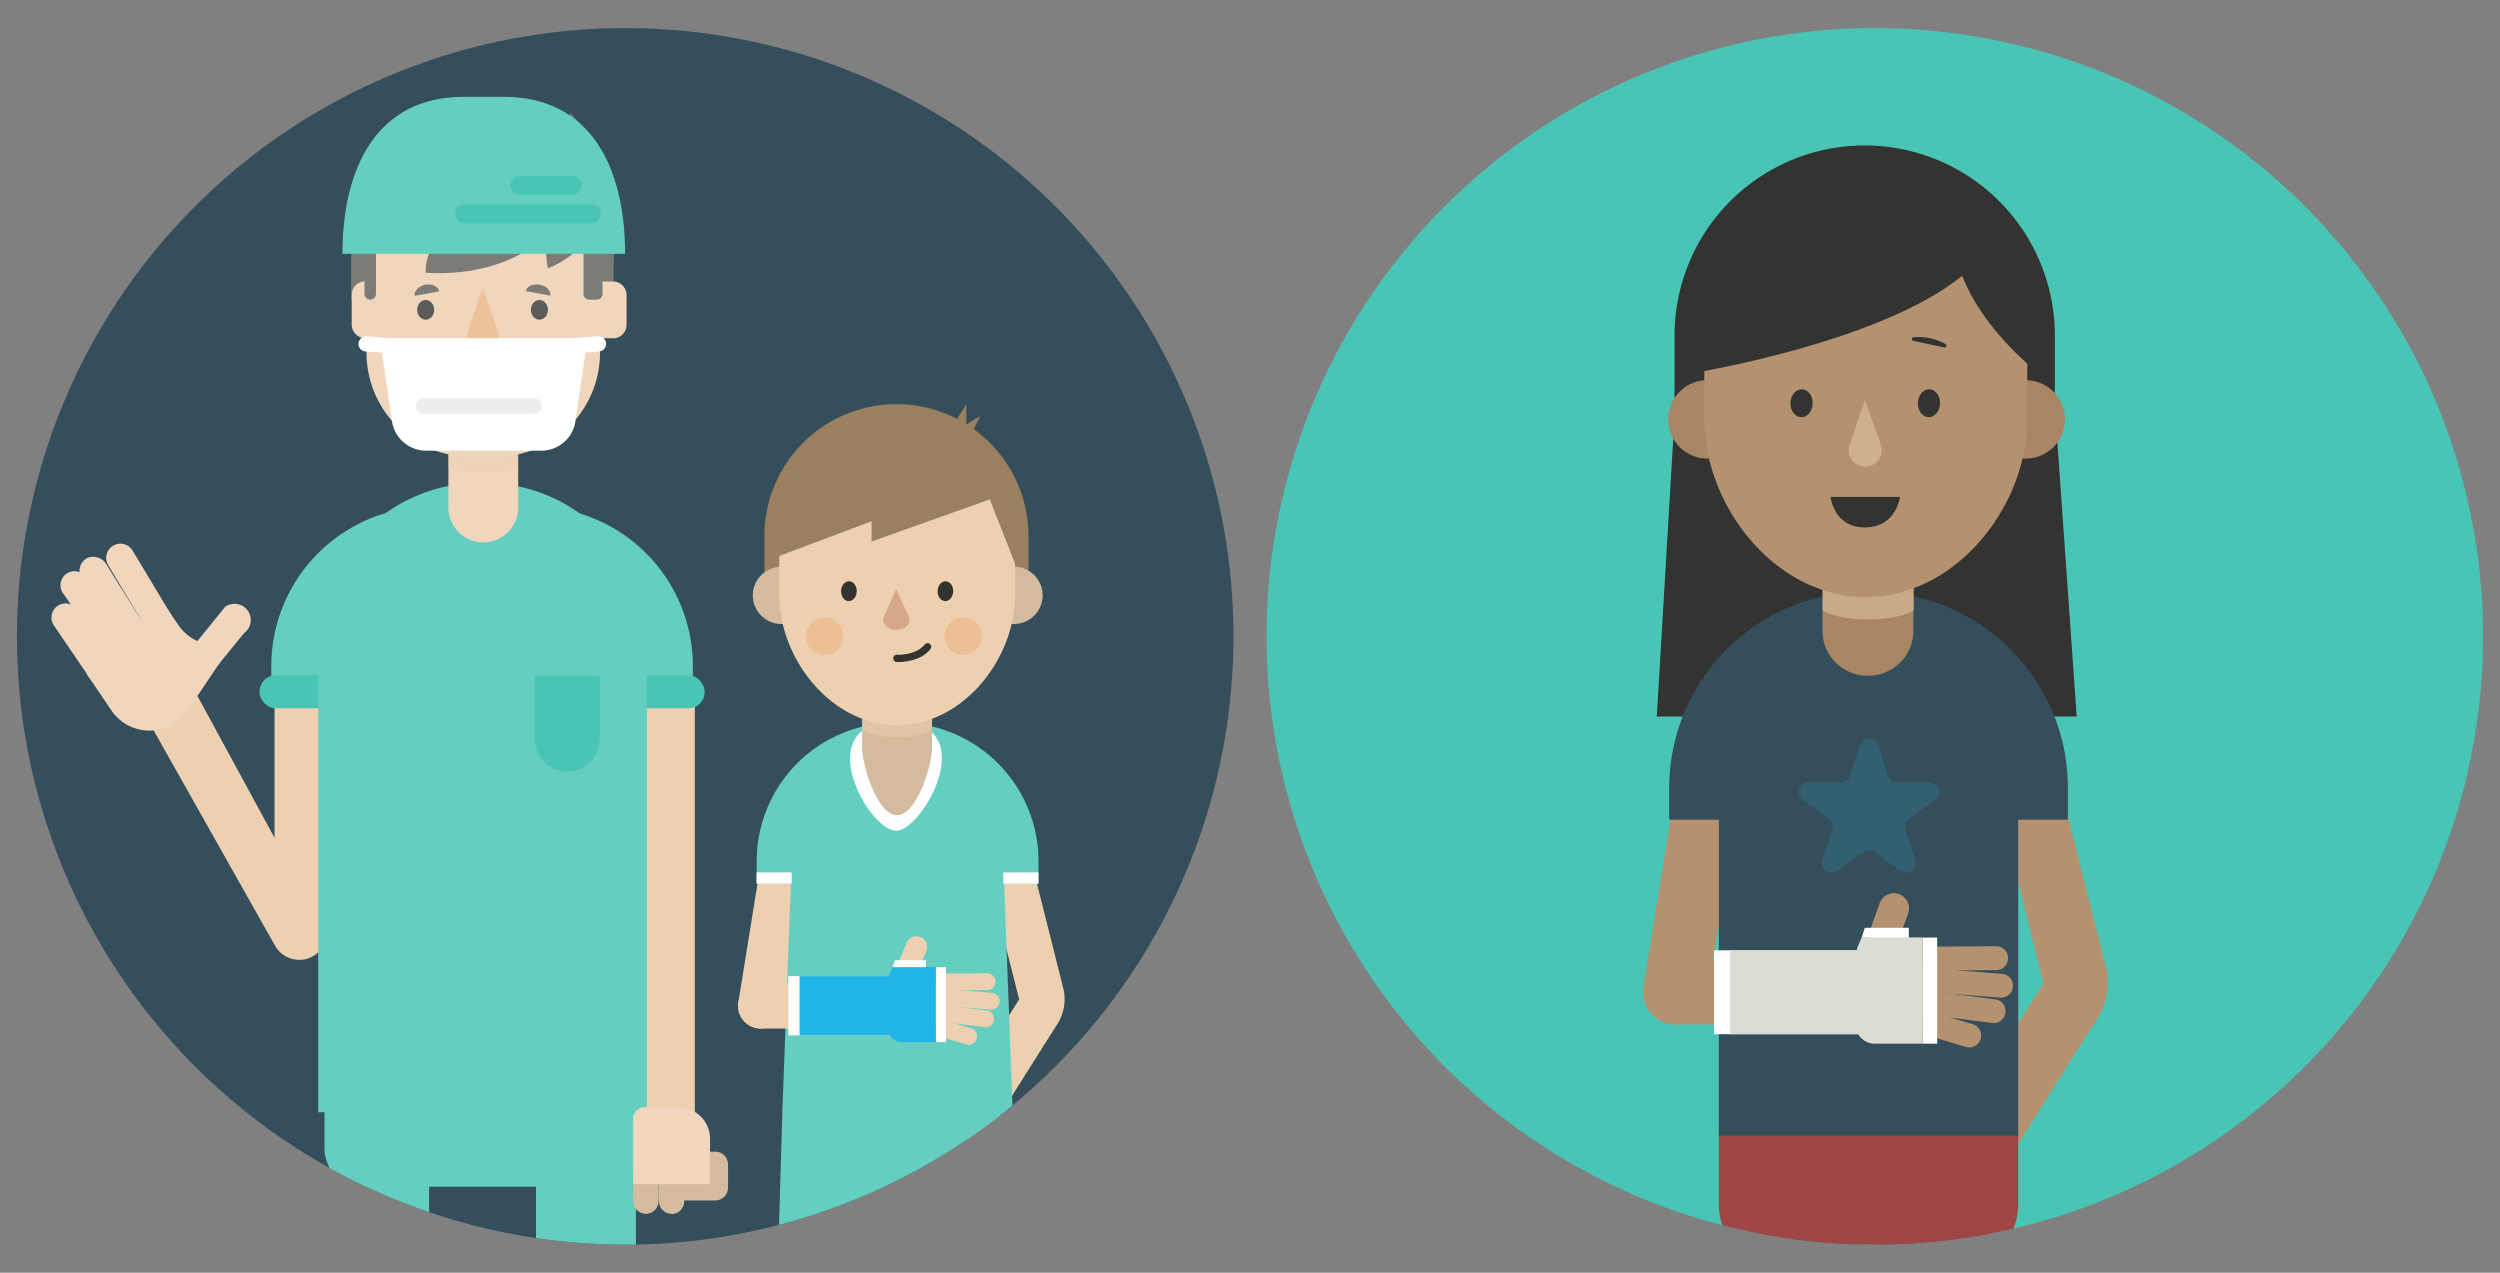 <?xml version="1.0" encoding="UTF-8"?> <svg xmlns="http://www.w3.org/2000/svg" xmlns:xlink="http://www.w3.org/1999/xlink" viewBox="0 0 550 280"><rect x="0" y="0" width="550" height="280" fill="#808080" stroke="none"/><defs><style>.cls-1{fill:none;}.cls-2{isolation:isolate;}.cls-3{fill:#49c5b6;}.cls-4{fill:#344e5c;}.cls-5{clip-path:url(#clip-path);}.cls-6{fill:#333331;}.cls-7{fill:#b5926f;}.cls-8{fill:#a04545;}.cls-9{fill:#a88663;}.cls-10{opacity:0.48;mix-blend-mode:multiply;}.cls-11{fill:#edd0af;}.cls-12{fill:#fff;}.cls-13{fill:#dddcd4;}.cls-14{fill:#336070;}.cls-15{clip-path:url(#clip-path-2);}.cls-16{fill:#64cec1;}.cls-17{fill:#d5bb9d;}.cls-18{fill:#21b5e7;}.cls-19{fill:#9b805f;}.cls-20{fill:#d5a88a;}.cls-21{fill:#ecc094;}.cls-22{fill:#efd6bd;}.cls-23{fill:#7d7b75;}.cls-24{fill:#edc39a;}.cls-25{fill:#5c5b5a;}.cls-26{fill:#d6bc9e;}.cls-27{fill:#ededed;}</style><clipPath id="clip-path"><circle class="cls-1" cx="412.45" cy="140" r="133.82"></circle></clipPath><clipPath id="clip-path-2"><circle class="cls-1" cx="137.55" cy="140" r="133.82"></circle></clipPath></defs><title>550px-circles-treatment-options</title><g class="cls-2"><g id="Layer_1" data-name="Layer 1"><circle class="cls-3" cx="412.45" cy="140" r="133.82"></circle><circle class="cls-4" cx="137.55" cy="140" r="133.82"></circle><g class="cls-5"><path class="cls-6" d="M456.87,157.63l-4.8-68.23V73.78A41.83,41.83,0,0,0,410.24,32h0A41.83,41.83,0,0,0,368.4,73.78V90.23h.09l-4,67.4Z"></path><path class="cls-7" d="M368.55,225.38a7.3,7.3,0,0,1-1.14-.09,7.08,7.08,0,0,1-5.86-8.13l7.53-46.69a7.09,7.09,0,0,1,14,2.26l-7.54,46.69A7.09,7.09,0,0,1,368.55,225.38Z"></path><path class="cls-7" d="M437.34,262.2l-12-7.56,23.85-37.77a5,5,0,0,1,.3-.45.33.33,0,0,0,.07-.16l-10.81-42.93,13.75-3.46,10.92,43.4c.05.19.09.39.12.58a14.61,14.61,0,0,1-2.49,10.77Z"></path><path class="cls-8" d="M430,279.05H392.21a14.06,14.06,0,0,1-13.7-10.92h0a13.81,13.81,0,0,1-.36-3.14V248.4H444V265a13.81,13.81,0,0,1-.36,3.14h0A14,14,0,0,1,430,279.05Z"></path><rect class="cls-4" x="378.15" y="173.45" width="65.86" height="76.39"></rect><path class="cls-4" d="M410.33,130.22h1.5a43.11,43.11,0,0,1,43.11,43.11v7a0,0,0,0,1,0,0H367.23a0,0,0,0,1,0,0v-7A43.11,43.11,0,0,1,410.33,130.22Z"></path><path class="cls-9" d="M410.94,148.65h0a9.89,9.89,0,0,1-10-9.87V109.33h20v29.45A9.89,9.89,0,0,1,410.94,148.65Z"></path><g class="cls-10"><path class="cls-11" d="M421,108.79h-20v25.5s2.73,2,9.93,2,10.12-2,10.12-2Z"></path></g><path class="cls-9" d="M375.61,83.64H383a0,0,0,0,1,0,0v17.25a0,0,0,0,1,0,0h-7.36A8.62,8.62,0,0,1,367,92.26v0a8.62,8.62,0,0,1,8.62-8.62Z"></path><path class="cls-9" d="M438.3,83.64h7.36a8.62,8.62,0,0,1,8.62,8.62h0a8.62,8.62,0,0,1-8.62,8.63H438.3Z"></path><path class="cls-7" d="M410.46,131.36h0c-19.61,0-35.51-19.66-35.51-39.27V72.25A34.06,34.06,0,0,1,409,38.19h2.9A34.06,34.06,0,0,1,446,72.25V92.09C446,111.7,430.07,131.36,410.46,131.36Z"></path><g class="cls-10"><path class="cls-11" d="M410.27,88l3.5,9.79a3.64,3.64,0,0,1-.54,3.44l0,0a3.62,3.62,0,0,1-5.79-.06h0a3.64,3.64,0,0,1-.52-3.33Z"></path></g><path class="cls-6" d="M372.38,81.71v.38s41.26-6.67,59.3-21.43c4.79,12.4,16.85,21.43,16.85,21.43s2.45-46.9-34.61-46.9C413.92,35.19,370.46,32.49,372.38,81.71Z"></path><path class="cls-6" d="M402.74,109.33H418s-.78,6.7-7.72,6.7S402.74,109.33,402.74,109.33Z"></path><ellipse class="cls-6" cx="396.36" cy="88.71" rx="3.08" ry="2.44" transform="translate(294.61 481.93) rotate(-88.11)"></ellipse><ellipse class="cls-6" cx="424.38" cy="88.71" rx="3.08" ry="2.44" transform="translate(321.71 509.93) rotate(-88.11)"></ellipse><path class="cls-6" d="M424.82,74.46A13.34,13.34,0,0,1,428,75.69a.4.4,0,0,1-.29.74L420.92,75a.41.41,0,0,1,0-.8A12.22,12.22,0,0,1,424.82,74.46Z"></path><path class="cls-6" d="M396.38,74.46a13.34,13.34,0,0,0-3.14,1.23.4.4,0,0,0,.29.74L400.27,75a.41.41,0,0,0,0-.8A12.16,12.16,0,0,0,396.38,74.46Z"></path><path class="cls-7" d="M414.09,210.29a3.39,3.39,0,0,1-1.12-.2,3.33,3.33,0,0,1-2-4.25l2.61-7.27a3.33,3.33,0,0,1,6.26,2.25l-2.61,7.26A3.34,3.34,0,0,1,414.09,210.29Z"></path><path class="cls-7" d="M433.19,230.42a2.43,2.43,0,0,1-.75-.11l-7.37-2.2a2.62,2.62,0,1,1,1.5-5l7.37,2.2a2.62,2.62,0,0,1-.75,5.14Z"></path><path class="cls-7" d="M438.57,225.05l-.33,0-12.75-1.63a2.63,2.63,0,1,1,.67-5.21l12.75,1.63a2.63,2.63,0,0,1-.34,5.24Z"></path><path class="cls-7" d="M440.13,219.47h-.21l-14.31-1.12a2.63,2.63,0,0,1,.42-5.24l14.31,1.13a2.62,2.62,0,0,1-.21,5.24Z"></path><path class="cls-7" d="M425.82,213.51a2.63,2.63,0,0,1,0-5.26l13.33-.08h0a2.63,2.63,0,0,1,0,5.26l-13.33.09Z"></path><path class="cls-7" d="M418.88,225.38H368.54a7.09,7.09,0,0,1,0-14.17h50.34a7.09,7.09,0,0,1,0,14.17Z"></path><rect class="cls-12" x="377.09" y="209.07" width="45.33" height="18.45"></rect><rect class="cls-13" x="380.59" y="209.07" width="38.29" height="18.45"></rect><rect class="cls-12" x="422.99" y="206.27" width="3.19" height="23.34"></rect><path class="cls-13" d="M423,229.61H412.43a4.19,4.19,0,0,1-4.19-4.19v-15a4.2,4.2,0,0,1,4.19-4.19H423Z"></path><polygon class="cls-13" points="419.94 206.25 409.56 206.25 408.5 208.78 419.94 208.78 419.94 206.25"></polygon><polygon class="cls-12" points="419.94 204.11 410.27 204.11 409.56 206.27 419.94 206.27 419.94 204.11"></polygon><polygon class="cls-8" points="408.62 421.94 384.95 418.51 384.95 261.3 408.62 261.3 408.62 421.94"></polygon><polygon class="cls-8" points="437.21 418.51 413.55 421.94 413.55 261.3 437.21 261.3 437.21 418.51"></polygon></g><path class="cls-14" d="M413.18,164l2.18,6.7a2.14,2.14,0,0,0,2,1.47h7.05a2.12,2.12,0,0,1,1.24,3.84l-5.7,4.14a2.13,2.13,0,0,0-.77,2.37l2.18,6.7a2.13,2.13,0,0,1-3.27,2.38l-5.7-4.15a2.12,2.12,0,0,0-2.49,0l-5.7,4.15a2.13,2.13,0,0,1-3.27-2.38l2.18-6.7a2.13,2.13,0,0,0-.77-2.37L396.65,176a2.12,2.12,0,0,1,1.25-3.84H405a2.14,2.14,0,0,0,2-1.47l2.18-6.7A2.12,2.12,0,0,1,413.18,164Z"></path><g class="cls-15"><path class="cls-11" d="M167.39,226.28a4.43,4.43,0,0,1-.81-.07,5,5,0,0,1-4.14-5.74l5.33-33a5,5,0,0,1,9.89,1.6l-5.33,33A5,5,0,0,1,167.39,226.28Z"></path><path class="cls-11" d="M215.56,252.31,207.09,247l16.85-26.7a3.46,3.46,0,0,1,.22-.31.31.31,0,0,0,.05-.12l-7.64-30.34,9.72-2.45L234,217.72c0,.14.06.27.08.41a10.28,10.28,0,0,1-1.76,7.61Z"></path><polygon class="cls-16" points="224.77 312.29 170.13 312.29 172.16 243.26 174.18 189.57 220.73 189.57 222.75 243.26 224.77 312.29"></polygon><path class="cls-16" d="M196.93,159H198a30.47,30.47,0,0,1,30.47,30.47v4.93a0,0,0,0,1,0,0h-62a0,0,0,0,1,0,0v-4.93A30.47,30.47,0,0,1,196.93,159Z"></path><path class="cls-12" d="M197.16,182.77c-6.24,0-19.31-24,0-24S203.08,182.77,197.16,182.77Z"></path><path class="cls-17" d="M197.35,179.36h0c-4.25,0-7.69-10.7-7.69-15V141.8h15.39v22.61C205.05,168.66,201.6,179.36,197.35,179.36Z"></path><g class="cls-10"><path class="cls-11" d="M204.88,141.86H189.66v18.86s2.07,1.46,7.53,1.46,7.69-1.46,7.69-1.46Z"></path></g><rect class="cls-12" x="166.45" y="191.93" width="7.72" height="2.48"></rect><rect class="cls-12" x="220.73" y="191.93" width="7.72" height="2.48"></rect><path class="cls-11" d="M199.58,215.61a2.35,2.35,0,0,1-2.17-3.25l2.05-4.94a2.35,2.35,0,0,1,4.34,1.81l-2.05,4.93A2.35,2.35,0,0,1,199.58,215.61Z"></path><path class="cls-11" d="M213.08,229.84a1.67,1.67,0,0,1-.53-.08l-5.21-1.55a1.86,1.86,0,1,1,1.06-3.56l5.21,1.56a1.85,1.85,0,0,1-.53,3.63Z"></path><path class="cls-11" d="M216.89,226h-.24l-9-1.16a1.85,1.85,0,1,1,.47-3.68l9,1.15a1.86,1.86,0,0,1-.23,3.7Z"></path><path class="cls-11" d="M218,222.1h-.15l-10.11-.8a1.86,1.86,0,1,1,.29-3.7l10.11.8a1.85,1.85,0,0,1-.14,3.7Z"></path><path class="cls-11" d="M207.87,217.89a1.86,1.86,0,0,1,0-3.72l9.42-.06h0a1.86,1.86,0,0,1,0,3.71l-9.42.07Z"></path><path class="cls-11" d="M203,226.28H167.38a5,5,0,0,1,0-10H203a5,5,0,0,1,0,10Z"></path><rect class="cls-12" x="173.43" y="214.75" width="32.04" height="13.04"></rect><rect class="cls-18" x="175.9" y="214.75" width="27.07" height="13.04"></rect><rect class="cls-12" x="205.87" y="212.77" width="2.25" height="16.5"></rect><path class="cls-18" d="M205.87,229.27h-7.46a3,3,0,0,1-3-3V215.73a3,3,0,0,1,3-3h7.46Z"></path><polygon class="cls-18" points="203.72 212.76 196.38 212.76 195.63 214.55 203.72 214.55 203.72 212.76"></polygon><polygon class="cls-12" points="203.72 211.24 196.88 211.24 196.38 212.77 203.72 212.77 203.72 211.24"></polygon><path class="cls-19" d="M197.22,88.91h0A29.06,29.06,0,0,1,226.27,118v11.42a0,0,0,0,1,0,0H168.16a0,0,0,0,1,0,0V118A29.06,29.06,0,0,1,197.22,88.91Z"></path><path class="cls-17" d="M171.92,124.68h5.37a0,0,0,0,1,0,0v12.6a0,0,0,0,1,0,0h-5.37a6.3,6.3,0,0,1-6.3-6.3v0A6.3,6.3,0,0,1,171.92,124.68Z"></path><path class="cls-17" d="M217.71,124.68h5.38a6.3,6.3,0,0,1,6.29,6.3h0a6.3,6.3,0,0,1-6.29,6.3h-5.38Z"></path><path class="cls-11" d="M197.38,159.54h0c-14.33,0-25.94-14.36-25.94-28.69V116.36a24.88,24.88,0,0,1,24.88-24.88h2.12a24.88,24.88,0,0,1,24.88,24.88v14.49C223.32,145.18,211.7,159.54,197.38,159.54Z"></path><path class="cls-20" d="M197.14,129.62l2.8,6a1.8,1.8,0,0,1-.43,2.1l0,0a3.51,3.51,0,0,1-4.64,0h0a1.8,1.8,0,0,1-.41-2Z"></path><path class="cls-19" d="M171,122.47l20.75-7.79v4.45l26-9.26,5.83,14.81S230.8,91,198.44,91,171,122.47,171,122.47Z"></path><polygon class="cls-19" points="209.8 93.4 212.59 88.91 212.59 95.02 209.8 93.4"></polygon><polygon class="cls-19" points="211.19 94.24 215.69 91.48 212.95 96.94 211.19 94.24"></polygon><circle class="cls-21" cx="181.41" cy="139.97" r="4.12"></circle><circle class="cls-21" cx="211.9" cy="139.97" r="4.12"></circle><path class="cls-6" d="M197.71,145.64h-.46a.81.81,0,0,1-.74-.86.78.78,0,0,1,.85-.74,9.54,9.54,0,0,0,3.59-.57,5.59,5.59,0,0,0,2.45-1.62.8.8,0,0,1,1.33.89,6.76,6.76,0,0,1-3.19,2.22A11,11,0,0,1,197.71,145.64Z"></path><ellipse class="cls-6" cx="186.77" cy="130.07" rx="2.18" ry="1.72" transform="translate(50.6 312.44) rotate(-88.11)"></ellipse><ellipse class="cls-6" cx="208" cy="130.07" rx="2.18" ry="1.72" transform="translate(71.13 333.66) rotate(-88.11)"></ellipse><path class="cls-11" d="M65.82,211.16A6.24,6.24,0,0,0,67.3,211a6.07,6.07,0,0,0,4.58-5.88l.65-52.52a6.07,6.07,0,0,0-12.13,0v31.71l-17.4-32a6.07,6.07,0,0,0-10.68,5.76L60.48,208A6.07,6.07,0,0,0,65.82,211.16Z"></path><path class="cls-22" d="M42.05,146.58h0a3.57,3.57,0,0,0,5,.85l6.67-8.17a3.56,3.56,0,0,0,.79-4.92h0a3.56,3.56,0,0,0-5-.81l-5.52,6.81c-.5.61-1,1.18-1.59,1.76A3.56,3.56,0,0,0,42.05,146.58Z"></path><rect class="cls-22" x="21.92" y="120.77" width="6.21" height="22.33" rx="3.1" transform="matrix(0.85, -0.53, 0.53, 0.85, -66.33, 33.51)"></rect><path class="cls-22" d="M27.58,144.33h0a3.12,3.12,0,0,0,.3-4.39l-9.06-13.12a3.11,3.11,0,0,0-4.46-.39h0A3.1,3.1,0,0,0,14,130.7L23.2,144A3.11,3.11,0,0,0,27.58,144.33Z"></path><path class="cls-22" d="M24.33,149.87h0a3.09,3.09,0,0,0,.3-4.38l-7.79-11.57a3.1,3.1,0,0,0-4.46-.4h0A3.11,3.11,0,0,0,12,137.8l8,11.77A3.09,3.09,0,0,0,24.33,149.87Z"></path><path class="cls-22" d="M36.23,139.24h0A3.1,3.1,0,0,0,37.5,135l-8.32-13.86A3.11,3.11,0,0,0,25,120h0a3.1,3.1,0,0,0-1.24,4.25L32,138A3.1,3.1,0,0,0,36.23,139.24Z"></path><path class="cls-22" d="M36.06,132.84l-13.17,8.37-3.81,7.07,5.42,8a10.15,10.15,0,0,0,10.3,4.28h0a10.18,10.18,0,0,0,6.51-4.3l7.17-10.67L43.37,141a.62.62,0,0,1-.23-.09,10.41,10.41,0,0,1-4-3.55Z"></path><rect class="cls-11" x="141.74" y="150.22" width="11.12" height="98.16"></rect><path class="cls-16" d="M94.79,111.44h22.53a35.11,35.11,0,0,1,35.11,35.11v3.63a0,0,0,0,1,0,0H59.68a0,0,0,0,1,0,0v-3.63A35.11,35.11,0,0,1,94.79,111.44Z"></path><rect class="cls-3" x="57.11" y="148.58" width="19.4" height="7.24" rx="3.52"></rect><rect class="cls-3" x="135.61" y="148.58" width="19.4" height="7.24" rx="3.52"></rect><path class="cls-16" d="M71.39,229.45h69.45a0,0,0,0,1,0,0v23.22a8.4,8.4,0,0,1-8.4,8.4H79.79a8.4,8.4,0,0,1-8.4-8.4V229.45A0,0,0,0,1,71.39,229.45Z"></path><rect class="cls-16" x="72.42" y="252.91" width="21.98" height="174.51"></rect><rect class="cls-16" x="117.92" y="252.91" width="21.98" height="174.51"></rect><path class="cls-16" d="M105.51,106.25h1.23A35.55,35.55,0,0,1,142.3,141.8V244.7a0,0,0,0,1,0,0H70a0,0,0,0,1,0,0V141.8A35.55,35.55,0,0,1,105.51,106.25Z"></path><path class="cls-23" d="M102.65,25.67h7A25.37,25.37,0,0,1,135,51V65.91a0,0,0,0,1,0,0H77.27a0,0,0,0,1,0,0V51a25.37,25.37,0,0,1,25.37-25.37Z"></path><path class="cls-22" d="M106.32,119.33h0a7.66,7.66,0,0,1-7.67-7.67V83.9H114v27.76A7.66,7.66,0,0,1,106.32,119.33Z"></path><g class="cls-10"><path class="cls-11" d="M113.83,96.46H98.65v6.3s2.06,1.46,7.51,1.46,7.67-1.46,7.67-1.46Z"></path></g><path class="cls-22" d="M102.49,33.09h7.67A21.86,21.86,0,0,1,132,54.95V77.58a22.91,22.91,0,0,1-22.91,22.91h-5.57A22.91,22.91,0,0,1,80.63,77.58V54.95A21.86,21.86,0,0,1,102.49,33.09Z"></path><path class="cls-22" d="M129.19,61.92h8.61a0,0,0,0,1,0,0V74.4a0,0,0,0,1,0,0h-8.61a3,3,0,0,1-3-3V64.88a3,3,0,0,1,3-3Z" transform="translate(264.03 136.33) rotate(180)"></path><path class="cls-22" d="M80.37,61.92H89a0,0,0,0,1,0,0V74.4a0,0,0,0,1,0,0H80.37a3,3,0,0,1-3-3V64.88a3,3,0,0,1,3-3Z"></path><path class="cls-23" d="M80.2,45.79h2.51a0,0,0,0,1,0,0V64.66a1.26,1.26,0,0,1-1.26,1.26h0a1.26,1.26,0,0,1-1.26-1.26V45.79A0,0,0,0,1,80.2,45.79Z"></path><path class="cls-23" d="M128.39,45.79h4.17a0,0,0,0,1,0,0V64.66a1.26,1.26,0,0,1-1.26,1.26h-1.66a1.26,1.26,0,0,1-1.26-1.26V45.79A0,0,0,0,1,128.39,45.79Z"></path><path class="cls-24" d="M106.17,63.32l3.34,9.36A3.48,3.48,0,0,1,109,76v0a3.48,3.48,0,0,1-5.54-.06h0a3.45,3.45,0,0,1-.49-3.18Z"></path><path class="cls-23" d="M135.05,57.87V44.36a22.75,22.75,0,0,0-5.56-14.9l-4-4.58V45.72Z"></path><ellipse class="cls-25" cx="118.67" cy="68.16" rx="1.87" ry="2.17"></ellipse><ellipse class="cls-25" cx="93.65" cy="68.16" rx="1.87" ry="2.17"></ellipse><path class="cls-23" d="M118.72,62.63h0c1.48.27,2.54,1.34,2.35,2.41l-5.39-1C115.87,63,117.23,62.37,118.72,62.63Z"></path><path class="cls-23" d="M93.6,62.63h0c1.49-.26,2.85.39,3,1.46l-5.39,1C91.06,64,92.12,62.9,93.6,62.63Z"></path><path class="cls-23" d="M132,49.3S127.3,56.59,120.53,59a20.54,20.54,0,0,1,0-7.61S112.32,61.12,93.65,60c0,0-.33-3,2.1-7.16a26.64,26.64,0,0,1-12.43,1.88c-7.07-.61-2.69-11.39-2.69-11.39s1.87-14,25-14S132,40.92,132,49.3Z"></path><path class="cls-23" d="M135.05,57.87V44.36a22.75,22.75,0,0,0-5.56-14.9l-4-4.58V45.72Z"></path><path class="cls-23" d="M127,52.76V44.47a22.74,22.74,0,0,0-5.56-14.9l-4-4.57V40.62Z"></path><path class="cls-26" d="M142.09,258.12h0a2.79,2.79,0,0,1,2.79,2.79V267a0,0,0,0,1,0,0h-5.57a0,0,0,0,1,0,0v-6.14A2.79,2.79,0,0,1,142.09,258.12Z" transform="translate(284.19 525.16) rotate(180)"></path><path class="cls-26" d="M147.76,258.12h0a2.79,2.79,0,0,1,2.79,2.79V267a0,0,0,0,1,0,0H145a0,0,0,0,1,0,0v-6.14a2.79,2.79,0,0,1,2.79-2.79Z" transform="translate(295.52 525.16) rotate(180)"></path><path class="cls-26" d="M147.69,253.36h12.47a0,0,0,0,1,0,0v10.73a0,0,0,0,1,0,0H147.69a2.82,2.82,0,0,1-2.82-2.82v-5.1A2.82,2.82,0,0,1,147.69,253.36Z" transform="translate(305.04 517.46) rotate(-180)"></path><path class="cls-22" d="M139.31,243.63h16.91a0,0,0,0,1,0,0v14.46a2.45,2.45,0,0,1-2.45,2.45h-7.54a6.92,6.92,0,0,1-6.92-6.92v-10A0,0,0,0,1,139.31,243.63Z" transform="translate(295.52 504.16) rotate(-180)"></path><path class="cls-3" d="M117.64,148.68h14.31a0,0,0,0,1,0,0V162.6a7.16,7.16,0,0,1-7.16,7.16h0a7.16,7.16,0,0,1-7.16-7.16V148.68a0,0,0,0,1,0,0Z"></path><path class="cls-16" d="M75.34,55.83h0C75.34,36.76,83,21.3,102,21.3h8.82c19.07,0,26.7,15.46,26.7,34.53H75.34Z"></path><path class="cls-3" d="M129.91,49.17H102.4a2.1,2.1,0,1,1,0-4.19h27.51a2.1,2.1,0,1,1,0,4.19Z"></path><path class="cls-3" d="M125.79,42.88H114.43a2.1,2.1,0,0,1,0-4.2h11.36a2.1,2.1,0,0,1,0,4.2Z"></path><path class="cls-12" d="M119.05,99.15H93.77a7.62,7.62,0,0,1-7.47-6.09l-2.2-15a3,3,0,0,1,3-3.66h38.64a3,3,0,0,1,3,3.66l-2.21,15A7.6,7.6,0,0,1,119.05,99.15Z"></path><path class="cls-12" d="M86.17,77.74h-.12l-5.62-.41a1.67,1.67,0,0,1-1.55-1.79A1.69,1.69,0,0,1,80.68,74l5.61.41a1.68,1.68,0,0,1-.12,3.35Z"></path><path class="cls-27" d="M117.48,91H93.1a1.68,1.68,0,1,1,0-3.36h24.38a1.68,1.68,0,0,1,0,3.36Z"></path><path class="cls-12" d="M126,77.74a1.68,1.68,0,0,1-.12-3.35l5.61-.41a1.68,1.68,0,1,1,.24,3.35l-5.61.41Z"></path></g></g></g></svg> 
